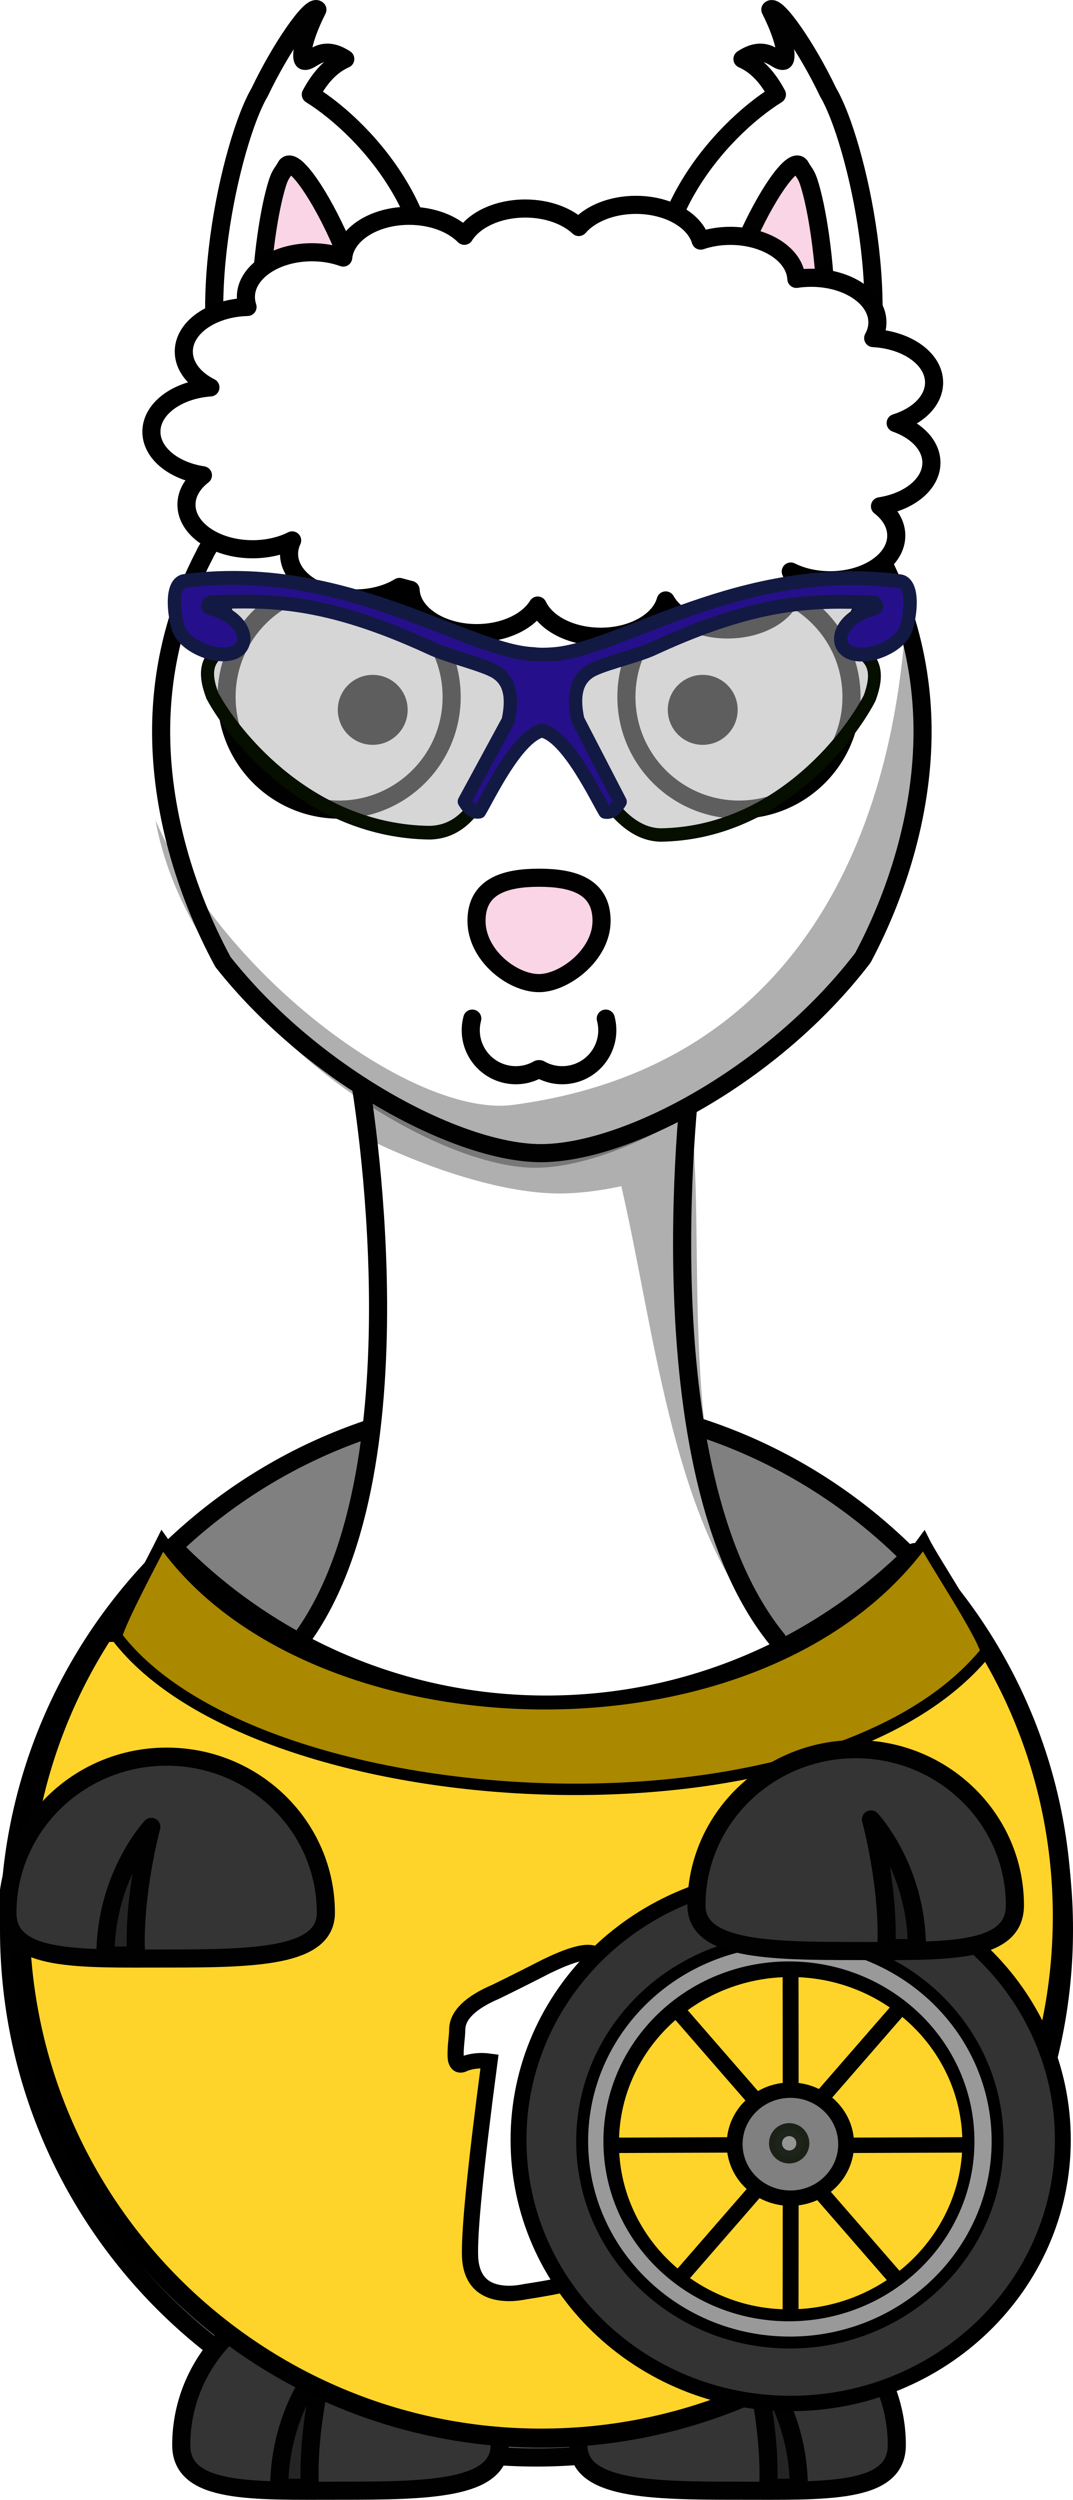 <?xml version="1.0" encoding="UTF-8" standalone="no"?>
<!-- Created with Inkscape (http://www.inkscape.org/) -->

<svg
   xmlns:dc="http://purl.org/dc/elements/1.1/"
   xmlns:cc="http://creativecommons.org/ns#"
   xmlns:rdf="http://www.w3.org/1999/02/22-rdf-syntax-ns#"
   xmlns:svg="http://www.w3.org/2000/svg"
   xmlns="http://www.w3.org/2000/svg"
   xmlns:sodipodi="http://sodipodi.sourceforge.net/DTD/sodipodi-0.dtd"
   xmlns:inkscape="http://www.inkscape.org/namespaces/inkscape"
   id="Layer_1"
   xml:space="preserve"
   version="1.0"
   viewBox="0 0 237.068 551.954"
   inkscape:version="0.91 r13725"
   sodipodi:docname="Alpaka Rennfahrer.svg"><defs
     id="defs48"><linearGradient
       id="linearGradient4454-3"><stop
         id="stop4456-0"
         offset="0"
         style="stop-color:#729fcf;stop-opacity:0.208;" /><stop
         id="stop4458-4"
         offset="1"
         style="stop-color:#729fcf;stop-opacity:0.676;" /></linearGradient><linearGradient
       id="linearGradient4467-4"><stop
         id="stop4469-2"
         offset="0"
         style="stop-color:#ffffff;stop-opacity:1;" /><stop
         id="stop4471-1"
         offset="1"
         style="stop-color:#ffffff;stop-opacity:0.248;" /></linearGradient><linearGradient
       id="linearGradient2803-3-4-3-8"><stop
         style="stop-color:#ffffff;stop-opacity:1;"
         offset="0"
         id="stop2805-3-9-6-5" /><stop
         style="stop-color:#cbcbcb;stop-opacity:1;"
         offset="1"
         id="stop2807-8-1-3-1" /></linearGradient><linearGradient
       id="linearGradient2094-9-5-4-8"><stop
         id="stop2096-6-9-4-7"
         offset="0"
         style="stop-color:#bb4444;stop-opacity:1;" /><stop
         id="stop2098-9-9-3-6"
         offset="1"
         style="stop-color:#ee0d0d;stop-opacity:1;" /></linearGradient><linearGradient
       id="linearGradient5048-2-7-9-2-5-4"><stop
         id="stop5050-9-5-6-0-8-1"
         offset="0"
         style="stop-color:black;stop-opacity:0;" /><stop
         style="stop-color:black;stop-opacity:1;"
         offset="0.5"
         id="stop5056-9-8-2-2-4-1" /><stop
         id="stop5052-0-7-5-9-3-3"
         offset="1"
         style="stop-color:black;stop-opacity:0;" /></linearGradient><linearGradient
       id="linearGradient2795-0-4-0-7-0"><stop
         style="stop-color:#000000;stop-opacity:0.069;"
         offset="0"
         id="stop2797-5-31-3-9-8" /><stop
         style="stop-color:#ffffff;stop-opacity:1;"
         offset="1"
         id="stop2799-6-4-7-9-3" /></linearGradient><linearGradient
       id="linearGradient9750"><stop
         style="stop-color:#2b435c;stop-opacity:1"
         offset="0"
         id="stop9752" /><stop
         style="stop-color:#1f3245;stop-opacity:1"
         offset="1"
         id="stop9754" /></linearGradient><linearGradient
       id="linearGradient2116-3-0-2-9-2-7"><stop
         id="stop2118-9-2-9-7-1-6"
         offset="0"
         style="stop-color:#282828;stop-opacity:1;" /><stop
         id="stop2120-1-7-0-5-7-1"
         offset="1"
         style="stop-color:#a9a9a9;stop-opacity:0;" /></linearGradient></defs><sodipodi:namedview
     pagecolor="#ffffff"
     bordercolor="#666666"
     borderopacity="1"
     objecttolerance="10"
     gridtolerance="10"
     guidetolerance="10"
     inkscape:pageopacity="0"
     inkscape:pageshadow="2"
     inkscape:window-width="1920"
     inkscape:window-height="1017"
     id="namedview46"
     showgrid="false"
     inkscape:zoom="1.2093559"
     inkscape:cx="-297.09728"
     inkscape:cy="294.06282"
     inkscape:window-x="-8"
     inkscape:window-y="-8"
     inkscape:window-maximized="1"
     inkscape:current-layer="Layer_1" /><g
     id="g240"><path
       id="path2383_3_"
       style="fill:#808080;stroke:#010101;stroke-width:4;stroke-linecap:round;stroke-linejoin:round"
       d="M 235.07,426.04 C 235.09,490.41 182.91,542.61 118.53,542.61 54.159,542.61 1.98,490.41 2,426.04 1.98,361.67 54.159,309.47 118.53,309.47 c 64.38,0 116.56,52.2 116.54,116.57 z"
       inkscape:connector-curvature="0" /><path
       id="path3339"
       style="fill:#010101;fill-opacity:0.314"
       d="m 219.27,371.2 c 2.99,10.25 4.58,21.1 4.58,32.32 0,63.61 -51.62,115.24 -115.24,115.24 -43.734,0 -81.819,-24.41 -101.34,-60.34 14.03,47.82 58.252,82.78 110.6,82.78 63.61,0 115.24,-51.62 115.24,-115.24 0,-19.81 -5.02,-38.47 -13.84,-54.76 z"
       inkscape:connector-curvature="0" /></g><g
     id="g244"><g
       id="g246"
       style="display:none"><ellipse
         id="ellipse248"
         style="display:inline;fill:#ffffff"
         rx="41.999"
         ry="11.666"
         transform="matrix(0.999,0.052,-0.052,0.999,23.698,-8.439)"
         cy="448.24"
         cx="172.97" /><ellipse
         id="ellipse250"
         style="display:inline;fill:#ffffff"
         rx="41.999"
         ry="11.666"
         transform="matrix(-0.999,0.052,-0.052,-0.999,151.41,896.51)"
         cy="450.24"
         cx="63.968" /><path
         id="path252"
         style="display:inline;fill:#ffffff;stroke:#010101;stroke-width:4;stroke-linecap:round;stroke-linejoin:round"
         d="m 23.064,451.28 c 0,0 29.852,79.04 51.731,76.35 21.881,-2.69 29.715,-83.6 29.715,-83.6"
         inkscape:connector-curvature="0" /><path
         id="path254"
         style="display:inline;fill:#ffffff;stroke:#010101;stroke-width:4;stroke-linecap:round;stroke-linejoin:round"
         d="m 132.12,444.03 c 0,0 7.83,80.91 29.71,83.6 21.88,2.69 53.29,-78.6 53.29,-78.6"
         inkscape:connector-curvature="0" /></g><g
       id="g256"><g
         id="g258"><path
           id="path3329"
           style="fill:#343434;stroke:#010101;stroke-width:4;stroke-linecap:round;stroke-linejoin:round"
           d="m 110.4,539.86 c 0,9.77 -15.756,10.08 -35.175,10.08 -19.419,0 -35.18,0.75 -35.18,-10.08 0,-19.04 15.761,-34.49 35.18,-34.49 19.419,0 35.175,15.45 35.175,34.49 z"
           inkscape:connector-curvature="0" /><path
           id="path3331"
           style="fill:#010101;fill-opacity:0.314;stroke:#010101;stroke-width:4;stroke-linejoin:round"
           d="m 61.696,549.3 c 0,-17.59 10.146,-28.42 10.146,-28.42 0,0 -4.059,14.89 -3.381,28.42 l -6.765,0 z"
           inkscape:connector-curvature="0" /></g><g
         id="g262"><path
           id="path3172"
           style="fill:#343434;stroke:#010101;stroke-width:4;stroke-linecap:round;stroke-linejoin:round"
           d="m 127.78,539.86 c 0,9.77 15.76,10.08 35.18,10.08 19.42,0 35.18,0.75 35.18,-10.08 0,-19.04 -15.76,-34.49 -35.18,-34.49 -19.42,0 -35.18,15.45 -35.18,34.49 z"
           inkscape:connector-curvature="0" /><path
           id="path3174"
           style="fill:#010101;fill-opacity:0.314;stroke:#010101;stroke-width:4;stroke-linejoin:round"
           d="m 176.49,549.3 c 0,-17.59 -10.15,-28.42 -10.15,-28.42 0,0 4.06,14.89 3.39,28.42 l 6.76,0 z"
           inkscape:connector-curvature="0" /></g></g></g><g
     id="g266"><ellipse
       cx="119.09"
       cy="363.41"
       ry="17.5"
       rx="54.5"
       style="fill:#ffffff"
       id="ellipse268" /><path
       inkscape:connector-curvature="0"
       d="M 65.041,363.9 C 95.029,327 79.521,238.57 79.521,238.57 l 73.439,-3.18 c 0,0 -11.84,89.07 18.77,126.61"
       style="fill:#ffffff;stroke:#010101;stroke-width:4;stroke-linecap:round;stroke-linejoin:round"
       id="path2399_1_" /><path
       inkscape:connector-curvature="0"
       d="m 152.95,235.38 -21,0.92 -52.44,2.28 c 0,0 0.295,4.72 0.382,12.23 16.107,8.04 32.338,12.71 43.718,12.71 4.08,0 8.7,-0.55 13.66,-1.61 7.57,32.46 11.62,78.22 34.1,99.8 l 0.35,0.3 c -21.07,-25.83 -16.73,-76.09 -18.23,-104.9 -0.17,-3.27 -0.3,-6.27 -0.39,-8.92 -0.06,-2.12 -0.09,-3.99 -0.11,-5.63 -0.02,-1.32 -0.03,-2.31 -0.04,-3.28 -0.01,-1.51 -0.01,-1.71 0,-2.35 l 0,-1.55 z"
       style="fill:#010101;fill-opacity:0.314"
       id="path3214_1_" /></g><path
     id="path278"
     style="fill:#ffffff;stroke:#010101;stroke-width:4;stroke-linejoin:round"
     d="m 194.14,122.33 c 0.21,0 -9.83,-17.29 -13.53,-21.01 1.09,-0.67 1.81,-1.27 1.95,-1.463 16.45,-13.354 10.15,-53.833 3.5,-72.492 -1.07,-2.976 -2.13,-5.367 -3.12,-7.035 -4.59,-9.654 -11.43,-19.569 -12.74,-18.204 3.54,7.025 3.81,11.114 2.91,11.303 -1.71,0.354 -3.72,-3.919 -9.07,-0.402 3.8,1.671 6.11,5.064 7.61,7.839 -12.75,7.954 -32.19,29.761 -24.63,54.879 0.64,2.154 1.35,4.137 2.05,5.992 -1.33,-0.385 -1.59,-0.154 -1.07,0.507 -0.5,-0.181 -1.01,-0.364 -1.52,-0.536 -8.12,-1.92 -17.1,-2.968 -27,-2.968 -0.96,0 -1.92,-0.019 -2.86,0 -8.08,0.164 -15.51,1.047 -22.36,2.534 -0.572,0.183 -1.137,0.381 -1.704,0.576 0.1,-0.34 -0.286,-0.407 -1.299,-0.113 C 91.951,79.882 92.66,77.9 93.308,75.745 100.87,50.627 81.422,28.819 68.672,20.866 70.176,18.092 72.484,14.698 76.285,13.027 70.938,9.509 68.923,13.783 67.218,13.429 66.311,13.24 66.59,9.151 70.125,2.126 68.815,0.76 61.979,10.676 57.384,20.33 c -0.988,1.667 -2.052,4.059 -3.113,7.035 -6.659,18.66 -12.952,59.139 3.496,72.492 0.14,0.193 0.861,0.793 1.945,1.463 -3.229,3.25 -14.792,20.98 -14.422,20.97 -6.184,11.71 -9.692,25.06 -9.692,39.23 0,16.97 5.025,34.91 13.66,50.87 20.009,25.3 52.122,42.22 70.222,42.22 19.03,0 51.47,-17.33 71.18,-43.15 8.34,-15.72 13.17,-33.3 13.17,-49.94 0,-14.15 -3.52,-27.48 -9.69,-39.19 z"
     inkscape:connector-curvature="0" /><path
     id="path3231"
     style="fill:#010101;fill-opacity:0.314"
     d="m 199.81,141.08 c -1.96,20.58 -10.21,92.83 -86.52,102.88 -21.308,2.8 -63.407,-27.53 -78.937,-62.82 7.903,43.25 59.33,76.7 83.927,76.7 27.73,0 84.93,-39.4 84.93,-87.95 0,-10.09 -3.06,-32.42 -3.4,-28.81 z"
     inkscape:connector-curvature="0" /><g
     id="g281"><path
       inkscape:connector-curvature="0"
       d="m 176.74,94.657 c 9.11,-8.012 5.62,-43.299 1.94,-54.495 -0.59,-1.786 -1.18,-2.22 -1.73,-3.221 -2.54,-5.792 -22.07,30.179 -17.89,45.25 0.36,1.292 17.6,12.582 17.68,12.466 z"
       style="fill:#fad5e5;stroke:#010101;stroke-width:4;stroke-linejoin:round"
       id="path3573_3_" /><path
       inkscape:connector-curvature="0"
       d="M 80.986,82.19 C 85.171,67.119 65.639,31.148 63.094,36.94 c -0.547,1 -1.135,1.435 -1.723,3.221 -3.688,11.196 -7.171,46.483 1.936,54.495 0.077,0.117 17.32,-11.173 17.679,-12.466 z"
       style="fill:#fad5e5;stroke:#010101;stroke-width:4;stroke-linejoin:round"
       id="path3573_1_" /></g><path
     id="path2397_1_"
     style="fill:#fad5e5;stroke:#010101;stroke-width:4"
     d="m 132.91,203.32 c 0,7.59 -8.32,13.75 -13.82,13.75 -5.92,0 -13.81,-6.16 -13.81,-13.75 0,-7.59 6.19,-9.52 13.81,-9.52 7.63,0 13.82,1.93 13.82,9.52 z"
     inkscape:connector-curvature="0" /><g
     id="g3178_1_"
     transform="translate(-2.522,-5.036)"><path
       id="path2400_1_"
       style="fill:none;stroke:#010101;stroke-width:4;stroke-linecap:round;stroke-linejoin:round"
       d="m 136.36,229.94 c 1.42,5.3 -1.73,10.74 -7.04,12.16 -2.55,0.68 -5.26,0.33 -7.55,-0.99"
       inkscape:connector-curvature="0" /><path
       id="path3176_1_"
       style="fill:none;stroke:#010101;stroke-width:4;stroke-linecap:round;stroke-linejoin:round"
       d="m 106.87,229.94 c -1.42,5.3 1.73,10.74 7.04,12.16 2.55,0.68 5.27,0.33 7.55,-0.99"
       inkscape:connector-curvature="0" /></g><g
     id="g291"
     transform="translate(20,0)"><path
       inkscape:connector-curvature="0"
       d="m 79.787,153.88 c 0.009,13.73 -11.116,24.87 -24.849,24.88 -13.732,0 -24.873,-11.12 -24.882,-24.85 l 0,-0.03 C 30.047,140.14 41.172,129 54.905,128.99 c 13.732,-0.01 24.872,11.12 24.882,24.85 l 0,0.04 z"
       style="fill:#ffffff;stroke:#010101;stroke-width:4;stroke-linecap:round;stroke-linejoin:round"
       id="path2387_2_" /><path
       inkscape:connector-curvature="0"
       d="m 70.07,156.73 c 0.002,4.27 -3.451,7.72 -7.713,7.73 -4.262,0 -7.719,-3.45 -7.722,-7.72 l 0,-0.01 c -0.003,-4.26 3.449,-7.72 7.711,-7.72 4.264,0 7.72,3.45 7.724,7.71 l 0,0.01 z"
       style="fill:#010101"
       id="path2393_2_" /></g><g
     id="g295"
     transform="translate(-20,0)"><path
       inkscape:connector-curvature="0"
       d="m 208.13,153.88 c 0.01,13.73 -11.11,24.87 -24.85,24.88 -13.73,0 -24.87,-11.12 -24.88,-24.85 l 0,-0.03 c -0.01,-13.74 11.12,-24.88 24.85,-24.89 13.73,-0.01 24.87,11.12 24.88,24.85 l 0,0.04 z"
       style="fill:#ffffff;stroke:#010101;stroke-width:4;stroke-linecap:round;stroke-linejoin:round"
       id="path2391_2_" /><path
       inkscape:connector-curvature="0"
       d="m 182.98,156.73 c 0,4.27 -3.45,7.72 -7.71,7.73 -4.27,0 -7.72,-3.45 -7.73,-7.72 l 0,-0.01 c 0,-4.26 3.45,-7.72 7.72,-7.72 4.26,0 7.72,3.45 7.72,7.71 l 0,0.01 z"
       style="fill:#010101"
       id="path2395_2_" /></g><path
     inkscape:connector-curvature="0"
     style="fill:#ffffff;stroke:#000000;stroke-width:4;stroke-linecap:round;stroke-linejoin:round;stroke-miterlimit:4;stroke-dasharray:none"
     sodipodi:nodetypes="scscscsscscscsscssccscscsscsscscscsscscs"
     d="m 140.495,45.231 c -5.381,0 -10.082,1.97 -12.617,4.892 -2.654,-2.476 -6.962,-4.083 -11.837,-4.083 -6.051,0 -11.236,2.484 -13.454,6.022 -2.616,-2.66 -7.112,-4.417 -12.198,-4.417 -7.75,0 -14.069,4.074 -14.558,9.22 -2.056,-0.745 -4.411,-1.169 -6.908,-1.169 -8.068,0 -14.596,4.418 -14.596,9.862 0,0.765 0.117,1.506 0.362,2.221 -7.824,0.187 -14.082,4.524 -14.082,9.849 0,3.239 2.306,6.113 5.88,7.91 -7.329,0.529 -13.035,4.699 -13.035,9.784 0,4.695 4.866,8.625 11.38,9.617 -2.249,1.734 -3.635,3.999 -3.635,6.484 0,5.444 6.547,9.849 14.615,9.849 3.278,0 6.297,-0.722 8.735,-1.952 -0.438,0.937 -0.685,1.931 -0.685,2.966 0,5.444 6.547,9.849 14.615,9.849 3.765,0 7.191,-0.967 9.781,-2.542 0.81,0.227 1.627,0.446 2.455,0.655 0.255,5.294 6.689,9.541 14.596,9.541 6.087,0 11.297,-2.515 13.492,-6.086 1.867,3.993 7.395,6.883 13.93,6.883 7.139,0 13.074,-3.445 14.348,-8.012 2.074,3.741 7.415,6.408 13.683,6.408 8.069,0 14.615,-4.418 14.615,-9.862 0,-1.021 -0.239,-2.002 -0.666,-2.928 2.43,1.217 5.457,1.926 8.715,1.926 8.068,0 14.596,-4.418 14.596,-9.862 0,-2.48 -1.356,-4.739 -3.597,-6.472 6.504,-0.997 11.361,-4.927 11.361,-9.617 0,-3.81 -3.208,-7.117 -7.897,-8.757 5.008,-1.563 8.488,-4.982 8.488,-8.95 0,-5.182 -5.925,-9.414 -13.454,-9.81 0.6,-1.078 0.932,-2.247 0.932,-3.467 0,-5.444 -6.547,-9.849 -14.615,-9.849 -1.134,0 -2.232,0.079 -3.292,0.244 -0.278,-5.279 -6.704,-9.502 -14.596,-9.502 -2.354,0 -4.577,0.385 -6.546,1.053 -1.348,-4.504 -7.237,-7.897 -14.31,-7.897 z"
     id="path3563" /><g
     style="display:none"
     id="g246-8"
     transform="translate(-380.389,-251.889)"><ellipse
       cx="172.97"
       cy="448.24"
       transform="matrix(0.999,0.052,-0.052,0.999,23.698,-8.439)"
       ry="11.666"
       rx="41.999"
       style="display:inline;fill:#ffffff"
       id="ellipse248-5" /><ellipse
       cx="63.968"
       cy="450.24"
       transform="matrix(-0.999,0.052,-0.052,-0.999,151.41,896.51)"
       ry="11.666"
       rx="41.999"
       style="display:inline;fill:#ffffff"
       id="ellipse250-1" /><path
       inkscape:connector-curvature="0"
       d="m 23.064,451.28 c 0,0 29.852,79.04 51.731,76.35 21.881,-2.69 29.715,-83.6 29.715,-83.6"
       style="display:inline;fill:#ffffff;stroke:#010101;stroke-width:4;stroke-linecap:round;stroke-linejoin:round"
       id="path252-4" /><path
       inkscape:connector-curvature="0"
       d="m 132.12,444.03 c 0,0 7.83,80.91 29.71,83.6 21.88,2.69 53.29,-78.6 53.29,-78.6"
       style="display:inline;fill:#ffffff;stroke:#010101;stroke-width:4;stroke-linecap:round;stroke-linejoin:round"
       id="path254-4" /></g><g
     id="g5256"
     transform="matrix(1.051,0,0,1.051,367.889,175.435)"><path
       id="path2383-1"
       d="m -313.656,158.156 c -19.86,19.834 -32.165,47.245 -32.156,77.531 -0.018,60.508 49.023,109.594 109.531,109.594 60.508,0 109.581,-49.086 109.562,-109.594 0.009,-29.738 -11.864,-56.695 -31.094,-76.438 -19.816,19.774 -47.168,32.031 -77.375,32.031 -30.763,0 -58.573,-12.706 -78.469,-33.125 z"
       style="fill:#ffd42a;fill-opacity:1;fill-rule:nonzero;stroke:#000000;stroke-width:4;stroke-linecap:round;stroke-linejoin:round;stroke-miterlimit:4;stroke-dasharray:none;stroke-opacity:1"
       inkscape:connector-curvature="0" /><path
       inkscape:connector-curvature="0"
       inkscape:export-ydpi="59.982986"
       inkscape:export-xdpi="59.982986"
       inkscape:export-filename="/home/bocian/Pulpit/bibliosfera/alojzy/rect11037-9-6-0.png"
       sodipodi:nodetypes="ccccc"
       d="m -325.561,176.818 c 1.068,-3.836 7.85,-16.393 9.642,-20.033 30.772,43.948 125.697,47.289 160.061,0 1.963,3.987 12.051,19.052 13.144,23.268 -34.343,42.337 -153.402,35.595 -182.847,-3.235 z"
       id="path2385-2-7-2-6-3-7-24"
       style="fill:#aa8800;stroke:#000000;stroke-width:2.398;stroke-linecap:round;stroke-linejoin:miter;stroke-miterlimit:4;stroke-dasharray:none;stroke-opacity:1" /><g
       inkscape:export-ydpi="59.982986"
       inkscape:export-xdpi="59.982986"
       inkscape:export-filename="/home/bocian/Pulpit/bibliosfera/alojzy/rect11037-9-6-0.png"
       transform="matrix(0.68,0,0,0.648,-1735.395,-1060.28)"
       id="text8406-4-1-6-1"
       style="font-style:normal;font-variant:normal;font-weight:normal;font-stretch:normal;font-size:199.68px;line-height:125%;font-family:Cheeseburger;-inkscape-font-specification:Cheeseburger;text-align:start;writing-mode:lr-tb;text-anchor:start;fill:#ffffff;fill-opacity:1;stroke:#000000;stroke-width:5;stroke-miterlimit:4;stroke-opacity:1"><path
         inkscape:connector-curvature="0"
         id="path8692-42-3-1"
         d="m 2224.965,2029.922 c -2.529,19.702 -3.594,43.797 -3.195,72.284 0.133,8.12 -2.796,13.645 -8.786,16.573 -1.331,0.666 -5.724,1.597 -13.179,2.796 -1.864,0.399 -3.528,0.599 -4.992,0.599 -7.588,0 -11.648,-3.794 -12.181,-11.382 -0.399,-7.721 1.597,-29.02 5.99,-63.898 -2.796,-0.399 -5.391,-0.133 -7.787,0.799 -0.399,0.266 -0.799,0.4 -1.198,0.399 -0.666,1e-4 -1.131,-0.599 -1.398,-1.797 -0.133,-0.799 -0.133,-2.263 0,-4.393 0.266,-2.662 0.399,-4.393 0.399,-5.192 0,-4.659 3.994,-8.786 11.981,-12.38 5.192,-2.662 10.383,-5.391 15.575,-8.187 6.789,-3.461 11.448,-4.925 13.978,-4.393 3.86,0.666 5.791,2.995 5.791,6.989 0,1.997 -0.333,5.724 -0.998,11.182" /></g></g><g
     id="g258-3"
     transform="translate(-38.404,-117.51)"><path
       id="path3329-9"
       style="fill:#343434;stroke:#010101;stroke-width:4;stroke-linecap:round;stroke-linejoin:round"
       d="m 110.4,539.86 c 0,9.77 -15.756,10.08 -35.175,10.08 -19.419,0 -35.18,0.75 -35.18,-10.08 0,-19.04 15.761,-34.49 35.18,-34.49 19.419,0 35.175,15.45 35.175,34.49 z"
       inkscape:connector-curvature="0" /><path
       id="path3331-7"
       style="fill:#010101;fill-opacity:0.314;stroke:#010101;stroke-width:4;stroke-linejoin:round"
       d="m 61.696,549.3 c 0,-17.59 10.146,-28.42 10.146,-28.42 0,0 -4.059,14.89 -3.381,28.42 l -6.765,0 z"
       inkscape:connector-curvature="0" /></g><g
     id="g11899"
     transform="matrix(0.574,0,0,0.574,-1308.275,-909.272)"
     inkscape:export-filename="/home/bocian/Pulpit/bibliosfera/alojzy/rect11037-9-6-0.png"
     inkscape:export-xdpi="59.982986"
     inkscape:export-ydpi="59.982986"><g
       transform="matrix(1.223,0,0,1.184,1104.723,68.492)"
       id="g7081-6-8"><circle
         r="141.5"
         cy="1536.84"
         cx="1347.707"
         style="fill:#808080;stroke:#000000;stroke-width:40.302;stroke-linecap:round;stroke-linejoin:round;stroke-miterlimit:4;stroke-dasharray:none;stroke-dashoffset:0;stroke-opacity:1"
         id="path6376-1-5-8-3-8-4"
         transform="matrix(0.124,0,0,0.124,1041.989,1786.105)" /><path
         style="fill:none;stroke:#000000;stroke-width:5;stroke-linecap:butt;stroke-linejoin:miter;stroke-miterlimit:4;stroke-dasharray:none;stroke-opacity:1"
         d="m 1218.181,1962.505 29.764,-35.335"
         id="path6634-95-6-6-3-5"
         inkscape:connector-curvature="0" /><path
         style="fill:#00ccff;stroke:#000000;stroke-width:5;stroke-linecap:butt;stroke-linejoin:miter;stroke-miterlimit:4;stroke-dasharray:none;stroke-opacity:1"
         d="m 1197.946,1962.17 -29.764,-35.335"
         id="path6634-9-6-4-5-8-8"
         inkscape:connector-curvature="0" /><path
         style="fill:none;stroke:#000000;stroke-width:5;stroke-linecap:butt;stroke-linejoin:miter;stroke-miterlimit:4;stroke-dasharray:none;stroke-opacity:1"
         d="m 1209.161,1918.95 0.031,40.658 0,0"
         id="path6689-00-2-8-8"
         inkscape:connector-curvature="0" /><path
         style="fill:none;stroke:#000000;stroke-width:5;stroke-linecap:butt;stroke-linejoin:miter;stroke-miterlimit:4;stroke-dasharray:none;stroke-opacity:1"
         d="m 1218.182,1991.711 29.764,35.335"
         id="path6634-95-3-0-2-0-5"
         inkscape:connector-curvature="0" /><path
         style="fill:#00ccff;stroke:#000000;stroke-width:5;stroke-linecap:butt;stroke-linejoin:miter;stroke-miterlimit:4;stroke-dasharray:none;stroke-opacity:1"
         d="m 1197.946,1992.046 -29.764,35.335"
         id="path6634-9-6-5-0-9-8-7"
         inkscape:connector-curvature="0" /><path
         style="fill:none;stroke:#000000;stroke-width:5;stroke-linecap:butt;stroke-linejoin:miter;stroke-miterlimit:4;stroke-dasharray:none;stroke-opacity:1"
         d="m 1209.161,2035.266 0.031,-40.658 0,0"
         id="path6689-0-6-8-5-9"
         inkscape:connector-curvature="0" /><path
         style="fill:none;stroke:#000000;stroke-width:5;stroke-linecap:butt;stroke-linejoin:miter;stroke-miterlimit:4;stroke-dasharray:none;stroke-opacity:1"
         d="m 1191.587,1976.908 -39.112,0.147"
         id="path6719-5-5-3-4"
         inkscape:connector-curvature="0" /><path
         style="fill:none;stroke:#000000;stroke-width:5;stroke-linecap:butt;stroke-linejoin:miter;stroke-miterlimit:4;stroke-dasharray:none;stroke-opacity:1"
         d="m 1264.499,1976.907 -39.112,0.147"
         id="path6719-9-0-6-1-6"
         inkscape:connector-curvature="0" /><path
         style="fill:#333333;fill-opacity:1;stroke:#000000;stroke-width:5;stroke-linecap:round;stroke-linejoin:round;stroke-miterlimit:4;stroke-dasharray:none;stroke-dashoffset:0;stroke-opacity:1"
         d="m 1209.192,1889.608 c -47.307,0 -85.658,38.35 -85.658,85.658 0,47.307 38.35,85.658 85.658,85.658 47.307,0 85.658,-38.35 85.658,-85.658 0,-47.307 -38.35,-85.658 -85.658,-85.658 z m 0,30.268 c 31.226,0 56.544,25.299 56.544,56.525 0,31.226 -25.318,56.544 -56.544,56.544 -31.226,0 -56.544,-25.318 -56.544,-56.544 0,-31.226 25.318,-56.525 56.544,-56.525 z"
         id="path6376-8-2-6-2-5"
         inkscape:connector-curvature="0" /></g><path
       id="path6376-8-2-6-2-5-8"
       d="m 2583.262,2330.336 c -44.157,0 -79.954,34.67 -79.954,77.425 0,42.755 35.797,77.425 79.954,77.425 44.158,0 79.954,-34.67 79.954,-77.425 0,-42.755 -35.797,-77.425 -79.954,-77.425 z m -0.382,10.546 c 38.167,0 69.122,29.948 69.122,66.903 0,36.955 -30.955,66.927 -69.122,66.927 -38.167,0 -69.098,-29.972 -69.098,-66.927 -10e-5,-36.955 30.931,-66.903 69.098,-66.903 z"
       style="fill:#999999;fill-opacity:1;stroke:#000000;stroke-width:4.592;stroke-linecap:round;stroke-linejoin:round;stroke-miterlimit:4;stroke-dasharray:none;stroke-dashoffset:0;stroke-opacity:1"
       inkscape:connector-curvature="0" /><circle
       r="5.261"
       cy="2409.097"
       cx="2582.436"
       transform="translate(0.554,-0.554)"
       id="path11897"
       style="opacity:0.83;fill:#999999;fill-opacity:1;stroke:#060e00;stroke-width:5;stroke-linecap:butt;stroke-linejoin:round;stroke-miterlimit:4;stroke-dasharray:none;stroke-dashoffset:0;stroke-opacity:1" /></g><g
     id="g262-9"
     transform="translate(26.093,-119.163)"><path
       id="path3172-1"
       style="fill:#343434;stroke:#010101;stroke-width:4;stroke-linecap:round;stroke-linejoin:round"
       d="m 127.78,539.86 c 0,9.77 15.76,10.08 35.18,10.08 19.42,0 35.18,0.75 35.18,-10.08 0,-19.04 -15.76,-34.49 -35.18,-34.49 -19.42,0 -35.18,15.45 -35.18,34.49 z"
       inkscape:connector-curvature="0" /><path
       id="path3174-8"
       style="fill:#010101;fill-opacity:0.314;stroke:#010101;stroke-width:4;stroke-linejoin:round"
       d="m 176.49,549.3 c 0,-17.59 -10.15,-28.42 -10.15,-28.42 0,0 4.06,14.89 3.39,28.42 l 6.76,0 z"
       inkscape:connector-curvature="0" /></g><g
     id="g9484"
     transform="matrix(1.632,0,0,1.702,82.156,803.126)"><path
       inkscape:connector-curvature="0"
       inkscape:export-ydpi="59.982986"
       inkscape:export-xdpi="59.982986"
       inkscape:export-filename="/home/bocian/Pulpit/bibliosfera/alojzy/rect11037-9-6-0.png"
       sodipodi:nodetypes="csscccc"
       id="rect11040-7-1-5-4-87-8"
       d="m 20.547,-381.053 c -1.306,-3.638 -8.612,-6.361 -13.857,-8.551 -9.151,-3.821 -19.438,-5.594 -26.825,-5.111 -1.704,0.111 3.542,6.386 2.004,6.264 -4.696,1.254 -4.62,3.898 -3.445,6.863 3.124,5.537 13.411,17.538 29.391,17.74 7.847,-0.136 9.042,-11.092 12.731,-17.205 z"
       style="fill:#b3b3b3;fill-opacity:0.528;stroke:#060e00;stroke-width:1.774;stroke-linecap:butt;stroke-linejoin:round;stroke-miterlimit:4;stroke-dasharray:none;stroke-dashoffset:0;stroke-opacity:1" /><path
       inkscape:connector-curvature="0"
       inkscape:export-ydpi="59.982986"
       inkscape:export-xdpi="59.982986"
       inkscape:export-filename="/home/bocian/Pulpit/bibliosfera/alojzy/rect11037-9-6-0.png"
       sodipodi:nodetypes="cscccc"
       id="rect11040-7-1-5-4-8-6-88"
       d="m 23.963,-382.538 c 11.467,-8.34 30.852,-12.672 42.041,-11.91 1.64,0.112 -3.41,6.393 -1.93,6.27 4.521,1.255 4.448,3.903 3.317,6.87 -3.008,5.543 -12.912,17.557 -28.298,17.759 -7.555,-0.136 -11.578,-12.871 -15.13,-18.989 z"
       style="fill:#b3b3b3;fill-opacity:0.528;stroke:#060e00;stroke-width:1.741;stroke-linecap:butt;stroke-linejoin:round;stroke-miterlimit:4;stroke-dasharray:none;stroke-dashoffset:0;stroke-opacity:1" /><path
       inkscape:connector-curvature="0"
       inkscape:export-ydpi="59.982986"
       inkscape:export-xdpi="59.982986"
       sodipodi:nodetypes="ccssscccccccccccccsssccccc"
       id="rect11037-9-6-8"
       d="m -19.27,-396.9 c -2.023,0.017 -4.096,0.15 -6.221,0.423 -1.734,0.451 -1.316,4.173 -0.733,6.008 0.638,2.005 3.353,3.03 4.38,3.267 5.87,1.352 6.091,-4.126 0.185,-5.712 -1.086,-0.292 -0.334,-0.904 0.13,-0.847 7.5,-0.216 14.981,-0.45 29.371,5.898 2.474,1.16 7.825,2.284 9.208,3.341 1.355,0.942 2.188,2.679 1.404,6.139 l -5.93,10.488 c 0.554,0.873 1.19,1.46 2.049,1.303 1.075,-1.665 4.968,-9.619 8.425,-10.504 3.492,0.698 7.479,8.845 8.568,10.533 0.859,0.157 1.495,-0.427 2.049,-1.299 l -5.733,-10.629 c -0.784,-3.46 0.048,-5.197 1.404,-6.139 1.382,-1.057 6.536,-2.039 9.01,-3.2 14.389,-6.348 21.871,-6.114 29.371,-5.898 0.464,-0.057 1.215,0.555 0.13,0.847 -5.906,1.586 -5.685,7.06 0.185,5.708 1.026,-0.236 3.742,-1.262 4.38,-3.267 0.584,-1.835 1.002,-5.553 -0.733,-6.004 -21.578,-2.774 -38.022,8.924 -47.179,9.451 -0.807,0.054 -1.629,0.091 -2.587,-0.024 -8.229,-0.349 -22.478,-10.039 -41.132,-9.883 l 0,-2e-5 z"
       style="fill:#260f8b;fill-opacity:1;stroke:#121a43;stroke-width:1.803;stroke-linecap:butt;stroke-linejoin:round;stroke-miterlimit:4;stroke-dasharray:none;stroke-dashoffset:0;stroke-opacity:1" /></g></svg>